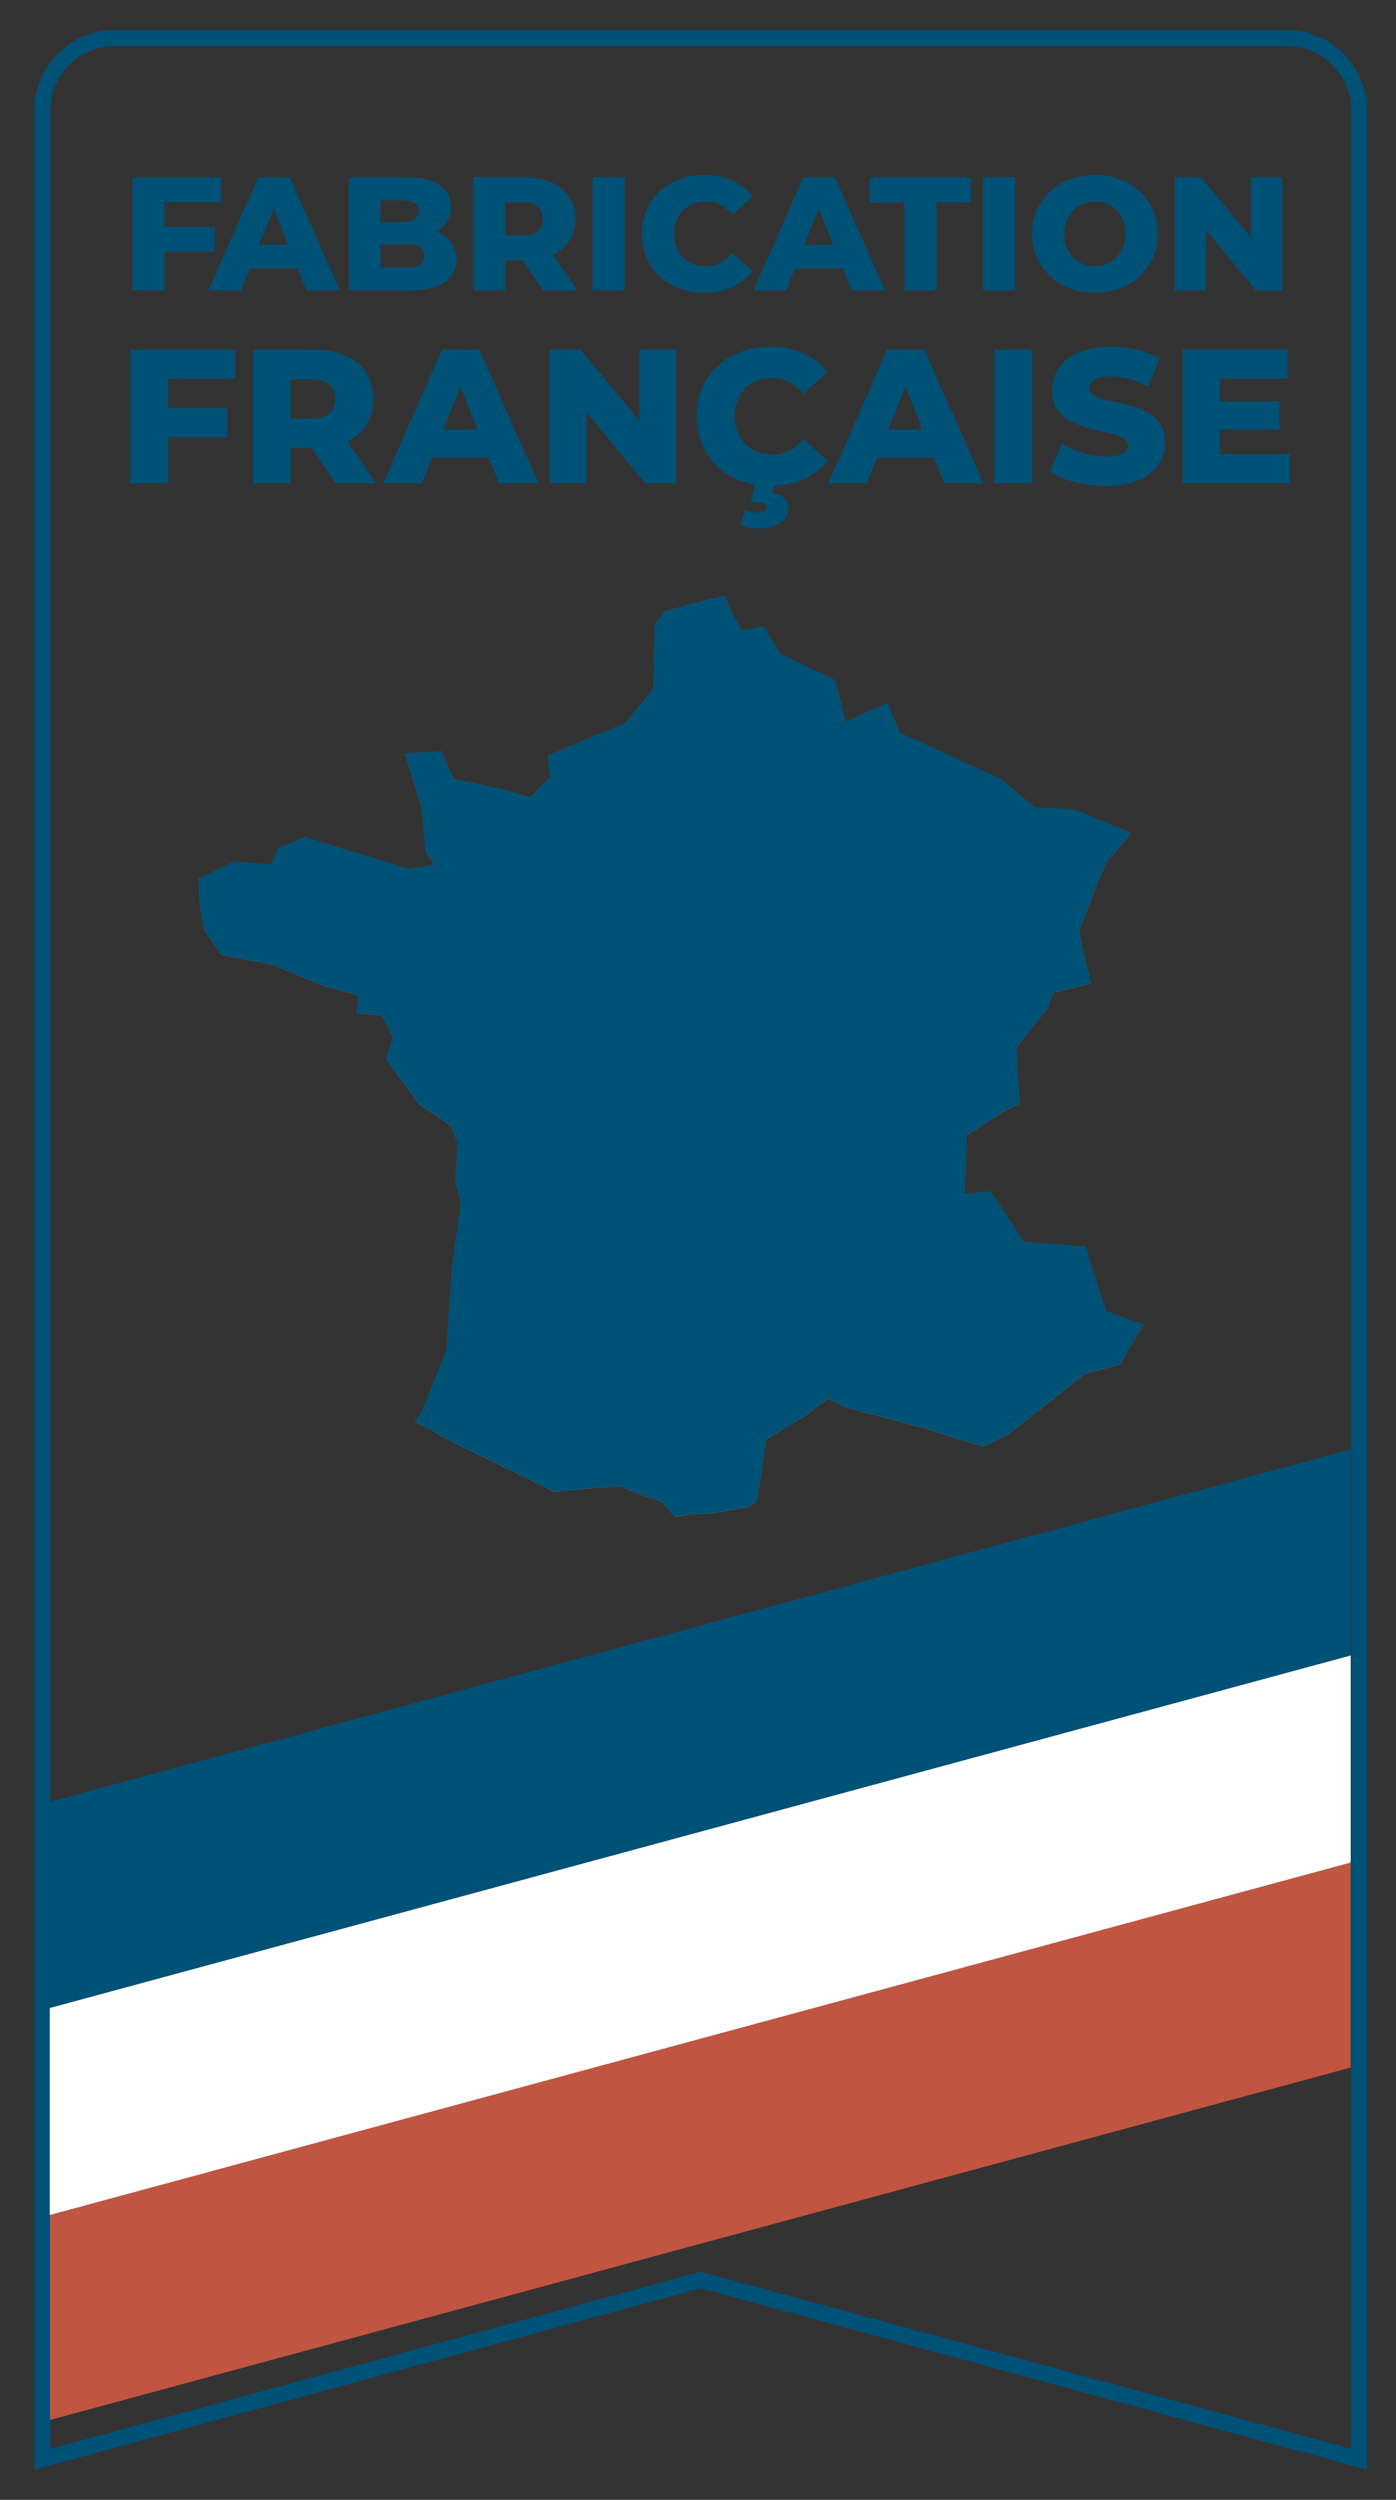 <?xml version="1.0" encoding="UTF-8"?><svg id="Calque_3" xmlns="http://www.w3.org/2000/svg" viewBox="0 0 190 340"><rect x="0" y="0" width="190" height="340" fill="#333333" stroke="none"/><defs><style>.cls-1{fill:none;}.cls-2{fill:#005176;}.cls-3{fill:#fff;}.cls-4{fill:#c05542;}.cls-5{fill:#287487;}</style></defs><path class="cls-2" d="m186.06,335.9l-90.69-24.68-90.69,24.68V14.99c0-6.01,4.89-10.89,10.89-10.89h159.6c6.01,0,10.89,4.89,10.89,10.89v320.92Zm-90.69-26.92l.29.08,88.24,24.01V14.99c0-4.81-3.92-8.72-8.73-8.72H15.57c-4.81,0-8.72,3.91-8.72,8.72v318.08l88.52-24.09Z"/><rect class="cls-1" x="5.14" y="-7.98" width="179.66" height="354.37"/><rect class="cls-1" x="5.14" y="-7.98" width="179.66" height="354.37"/><path class="cls-2" d="m22.39,27.47v3.39h6.8v3.37h-6.8v5.28h-4.36v-15.4h12.08v3.37h-7.72Z"/><path class="cls-2" d="m40.51,36.52h-6.51l-1.21,2.99h-4.44l6.8-15.4h4.29l6.82,15.4h-4.53l-1.21-2.99Zm-1.28-3.21l-1.98-4.93-1.98,4.93h3.96Z"/><path class="cls-2" d="m62.14,35.28c0,2.66-2.2,4.22-6.34,4.22h-8.32v-15.4h7.88c4.05,0,6.03,1.65,6.03,4.03,0,1.47-.75,2.66-2.07,3.34,1.74.62,2.82,1.94,2.82,3.81Zm-10.34-8.03v2.97h2.99c1.45,0,2.2-.51,2.2-1.5s-.75-1.47-2.2-1.47h-2.99Zm5.94,7.55c0-1.06-.79-1.56-2.29-1.56h-3.65v3.12h3.65c1.5,0,2.29-.51,2.29-1.56Z"/><path class="cls-2" d="m71.14,35.41h-2.38v4.09h-4.36v-15.4h7.04c4.2,0,6.84,2.18,6.84,5.7,0,2.27-1.1,3.94-3.01,4.86l3.32,4.84h-4.67l-2.79-4.09Zm.04-7.88h-2.42v4.51h2.42c1.8,0,2.71-.84,2.71-2.24s-.9-2.27-2.71-2.27Z"/><path class="cls-2" d="m80.68,24.1h4.36v15.4h-4.36v-15.4Z"/><path class="cls-2" d="m87.35,31.81c0-4.69,3.59-8.01,8.47-8.01,2.84,0,5.13,1.03,6.62,2.9l-2.77,2.51c-.97-1.17-2.16-1.8-3.63-1.8-2.53,0-4.29,1.76-4.29,4.4s1.76,4.4,4.29,4.4c1.47,0,2.66-.64,3.63-1.8l2.77,2.51c-1.5,1.87-3.78,2.9-6.62,2.9-4.88,0-8.47-3.32-8.47-8.01Z"/><path class="cls-2" d="m114.7,36.52h-6.51l-1.21,2.99h-4.44l6.8-15.4h4.29l6.82,15.4h-4.53l-1.21-2.99Zm-1.28-3.21l-1.98-4.93-1.98,4.93h3.96Z"/><path class="cls-2" d="m123.1,27.56h-4.73v-3.45h13.8v3.45h-4.71v11.95h-4.36v-11.95Z"/><path class="cls-2" d="m133.79,24.1h4.36v15.4h-4.36v-15.4Z"/><path class="cls-2" d="m140.46,31.81c0-4.62,3.63-8.01,8.56-8.01s8.56,3.39,8.56,8.01-3.63,8.01-8.56,8.01-8.56-3.39-8.56-8.01Zm12.72,0c0-2.66-1.83-4.4-4.16-4.4s-4.16,1.74-4.16,4.4,1.83,4.4,4.16,4.4,4.16-1.74,4.16-4.4Z"/><path class="cls-2" d="m174.52,24.1v15.4h-3.59l-6.8-8.21v8.21h-4.27v-15.4h3.59l6.8,8.21v-8.21h4.27Z"/><path class="cls-2" d="m22.89,51.52v4h8.03v3.98h-8.03v6.24h-5.15v-18.2h14.27v3.98h-9.13Z"/><path class="cls-2" d="m42.39,60.91h-2.81v4.84h-5.15v-18.2h8.32c4.97,0,8.09,2.57,8.09,6.73,0,2.68-1.3,4.65-3.56,5.75l3.93,5.72h-5.51l-3.3-4.84Zm.05-9.31h-2.86v5.33h2.86c2.13,0,3.2-.99,3.2-2.65s-1.07-2.68-3.2-2.68Z"/><path class="cls-2" d="m66.52,62.21h-7.7l-1.43,3.54h-5.25l8.03-18.2h5.07l8.06,18.2h-5.36l-1.43-3.54Zm-1.51-3.8l-2.34-5.82-2.34,5.82h4.68Z"/><path class="cls-2" d="m92.07,47.54v18.2h-4.24l-8.03-9.7v9.7h-5.04v-18.2h4.24l8.03,9.7v-9.7h5.04Z"/><path class="cls-2" d="m109.34,59.71l3.28,2.96c-1.66,2.11-4.19,3.3-7.31,3.43l-.23.96c1.61.18,2.24,1.14,2.24,2.11,0,1.66-1.64,2.7-4.11,2.7-.88,0-1.9-.23-2.47-.55l.68-1.95c.44.21.99.36,1.61.36.94,0,1.3-.31,1.3-.73,0-.39-.34-.65-1.17-.65h-.96l.57-2.42c-4.71-.81-7.98-4.45-7.98-9.31,0-5.54,4.24-9.46,10.01-9.46,3.35,0,6.06,1.22,7.83,3.43l-3.28,2.96c-1.14-1.38-2.55-2.13-4.29-2.13-2.99,0-5.07,2.08-5.07,5.2s2.08,5.2,5.07,5.2c1.74,0,3.15-.75,4.29-2.13Z"/><path class="cls-2" d="m127.09,62.21h-7.7l-1.43,3.54h-5.25l8.03-18.2h5.07l8.06,18.2h-5.36l-1.43-3.54Zm-1.51-3.8l-2.34-5.82-2.34,5.82h4.68Z"/><path class="cls-2" d="m135.34,47.54h5.15v18.2h-5.15v-18.2Z"/><path class="cls-2" d="m142.88,64.1l1.69-3.8c1.61,1.07,3.9,1.79,6.01,1.79s2.96-.6,2.96-1.48c0-2.89-10.35-.78-10.35-7.54,0-3.25,2.65-5.9,8.06-5.9,2.37,0,4.81.55,6.6,1.59l-1.59,3.82c-1.74-.94-3.46-1.4-5.04-1.4-2.16,0-2.94.73-2.94,1.64,0,2.78,10.32.7,10.32,7.41,0,3.17-2.65,5.88-8.06,5.88-2.99,0-5.95-.81-7.67-2Z"/><path class="cls-2" d="m175.58,61.76v3.98h-14.61v-18.2h14.27v3.98h-9.18v3.07h8.09v3.85h-8.09v3.33h9.52Z"/><polygon class="cls-4" points="6.8 301.11 6.8 329.14 183.83 281.21 183.83 253.18 6.8 301.11"/><polygon class="cls-3" points="6.8 273.09 6.8 301.11 183.83 253.18 183.83 225.15 6.8 273.09"/><polygon class="cls-2" points="6.8 245.06 6.8 273.09 183.83 225.15 183.83 197.13 6.8 245.06"/><rect class="cls-1" x="5.14" y="-7.98" width="179.66" height="354.37"/><rect class="cls-1" x="5.14" y="-7.98" width="179.66" height="354.37"/><rect class="cls-1" x="5.14" y="-7.98" width="179.66" height="354.37"/><rect class="cls-1" x="5.14" y="-7.98" width="179.66" height="354.37"/><path class="cls-5" d="m95.68,81.69l-5.24,1.49-1.35,1.95-.14,8.53-3.75,4.64-10.63,4.49.3,2.84-2.69,2.84-3.59-1.05-4.79-1.05-2.1-.45-1.64-3.74-4.94.3,2.25,7.34.6,6.13,1.2,1.65-3.59.6-14.07-4.34-3.59,1.5-1.05,2.25-4.94-.45-4.94,2.4.15,2.99.6,3.89,2.4,3.44,7.03,1.34,7.18,2.99,4.49,1.2-.3,2.4,3.44.3,1.49,2.84-.9,3.14,4.49,6.14,4.21,2.82,1.02,2.27-.3,5.54.75,2.69-1.2,8.83-.75,11.22-3.44,8.53-.9,1.2,5.53,2.99,13.47,6.59s9.28-1.05,9.57-.6c.3.45,5.09,1.95,5.09,1.95l1.79,2.09s2.99-.6,3.59-.45,6.29-.9,6.29-.9l1.2-.74,1.34-8.53,5.24-3.14,3.14-2.39,2.39,1.2,10.63,2.84,8.08,2.54,3.59-1.79,10.18-8.08,4.94-1.35,1.79-3.29,1.35-2.1-5.09-1.79-2.84-8.83-8.38-.6-4.48-6.88-3.59.3.3-7.93,4.79-3.14,2.4-1.2-.45-7.63,4.33-5.39.75-2.09,5.09-1.2-1.64-7.03s3.74-10.18,4.19-10.18,2.84-3.29,2.84-3.29l-7.48-3.14-5.54-.29-4.64-3.9-13.77-6.28-1.65-4.04-5.68,2.55-1.49-5.68-7.48-3.59-2.25-3.74-2.99.6-1.49-2.84-.75-1.94-2.99.75Z"/><rect class="cls-1" x="5.14" y="-7.98" width="179.66" height="354.37"/><polygon class="cls-3" points="6.77 273.23 6.77 301.26 183.8 253.33 183.8 225.3 6.77 273.23"/><path class="cls-2" d="m95.68,81.69l-5.24,1.49-1.35,1.95-.14,8.53-3.75,4.64-10.63,4.49.3,2.84-2.69,2.84-3.59-1.05-4.79-1.05-2.1-.45-1.64-3.75-4.94.3,2.25,7.33.6,6.14,1.2,1.65-3.59.59-14.07-4.33-3.59,1.49-1.05,2.25-4.94-.45-4.94,2.39.15,2.99.6,3.89,2.4,3.44,7.03,1.34,7.18,2.99,4.49,1.2-.3,2.4,3.44.3,1.49,2.84-.9,3.14,4.49,6.13,4.21,2.82,1.02,2.27-.3,5.54.75,2.69-1.2,8.83-.75,11.22-3.44,8.53-.9,1.2,5.53,2.99,13.47,6.59s9.28-1.05,9.57-.6c.3.45,5.09,1.95,5.09,1.95l1.79,2.09s2.99-.6,3.59-.45,6.29-.9,6.29-.9l1.2-.74,1.34-8.53,5.24-3.14,3.14-2.39,2.39,1.2,10.63,2.84,8.08,2.55,3.59-1.8,10.18-8.08,4.94-1.34,1.79-3.29,1.35-2.1-5.09-1.79-2.84-8.83-8.38-.6-4.48-6.88-3.59.3.3-7.93,4.79-3.14,2.4-1.2-.45-7.63,4.33-5.38.75-2.1,5.09-1.2-1.64-7.03s3.74-10.18,4.19-10.18,2.84-3.29,2.84-3.29l-7.48-3.14-5.54-.3-4.64-3.89-13.77-6.29-1.65-4.04-5.68,2.55-1.49-5.68-7.48-3.59-2.25-3.74-2.99.6-1.49-2.84-.75-1.95-2.99.75Z"/></svg>